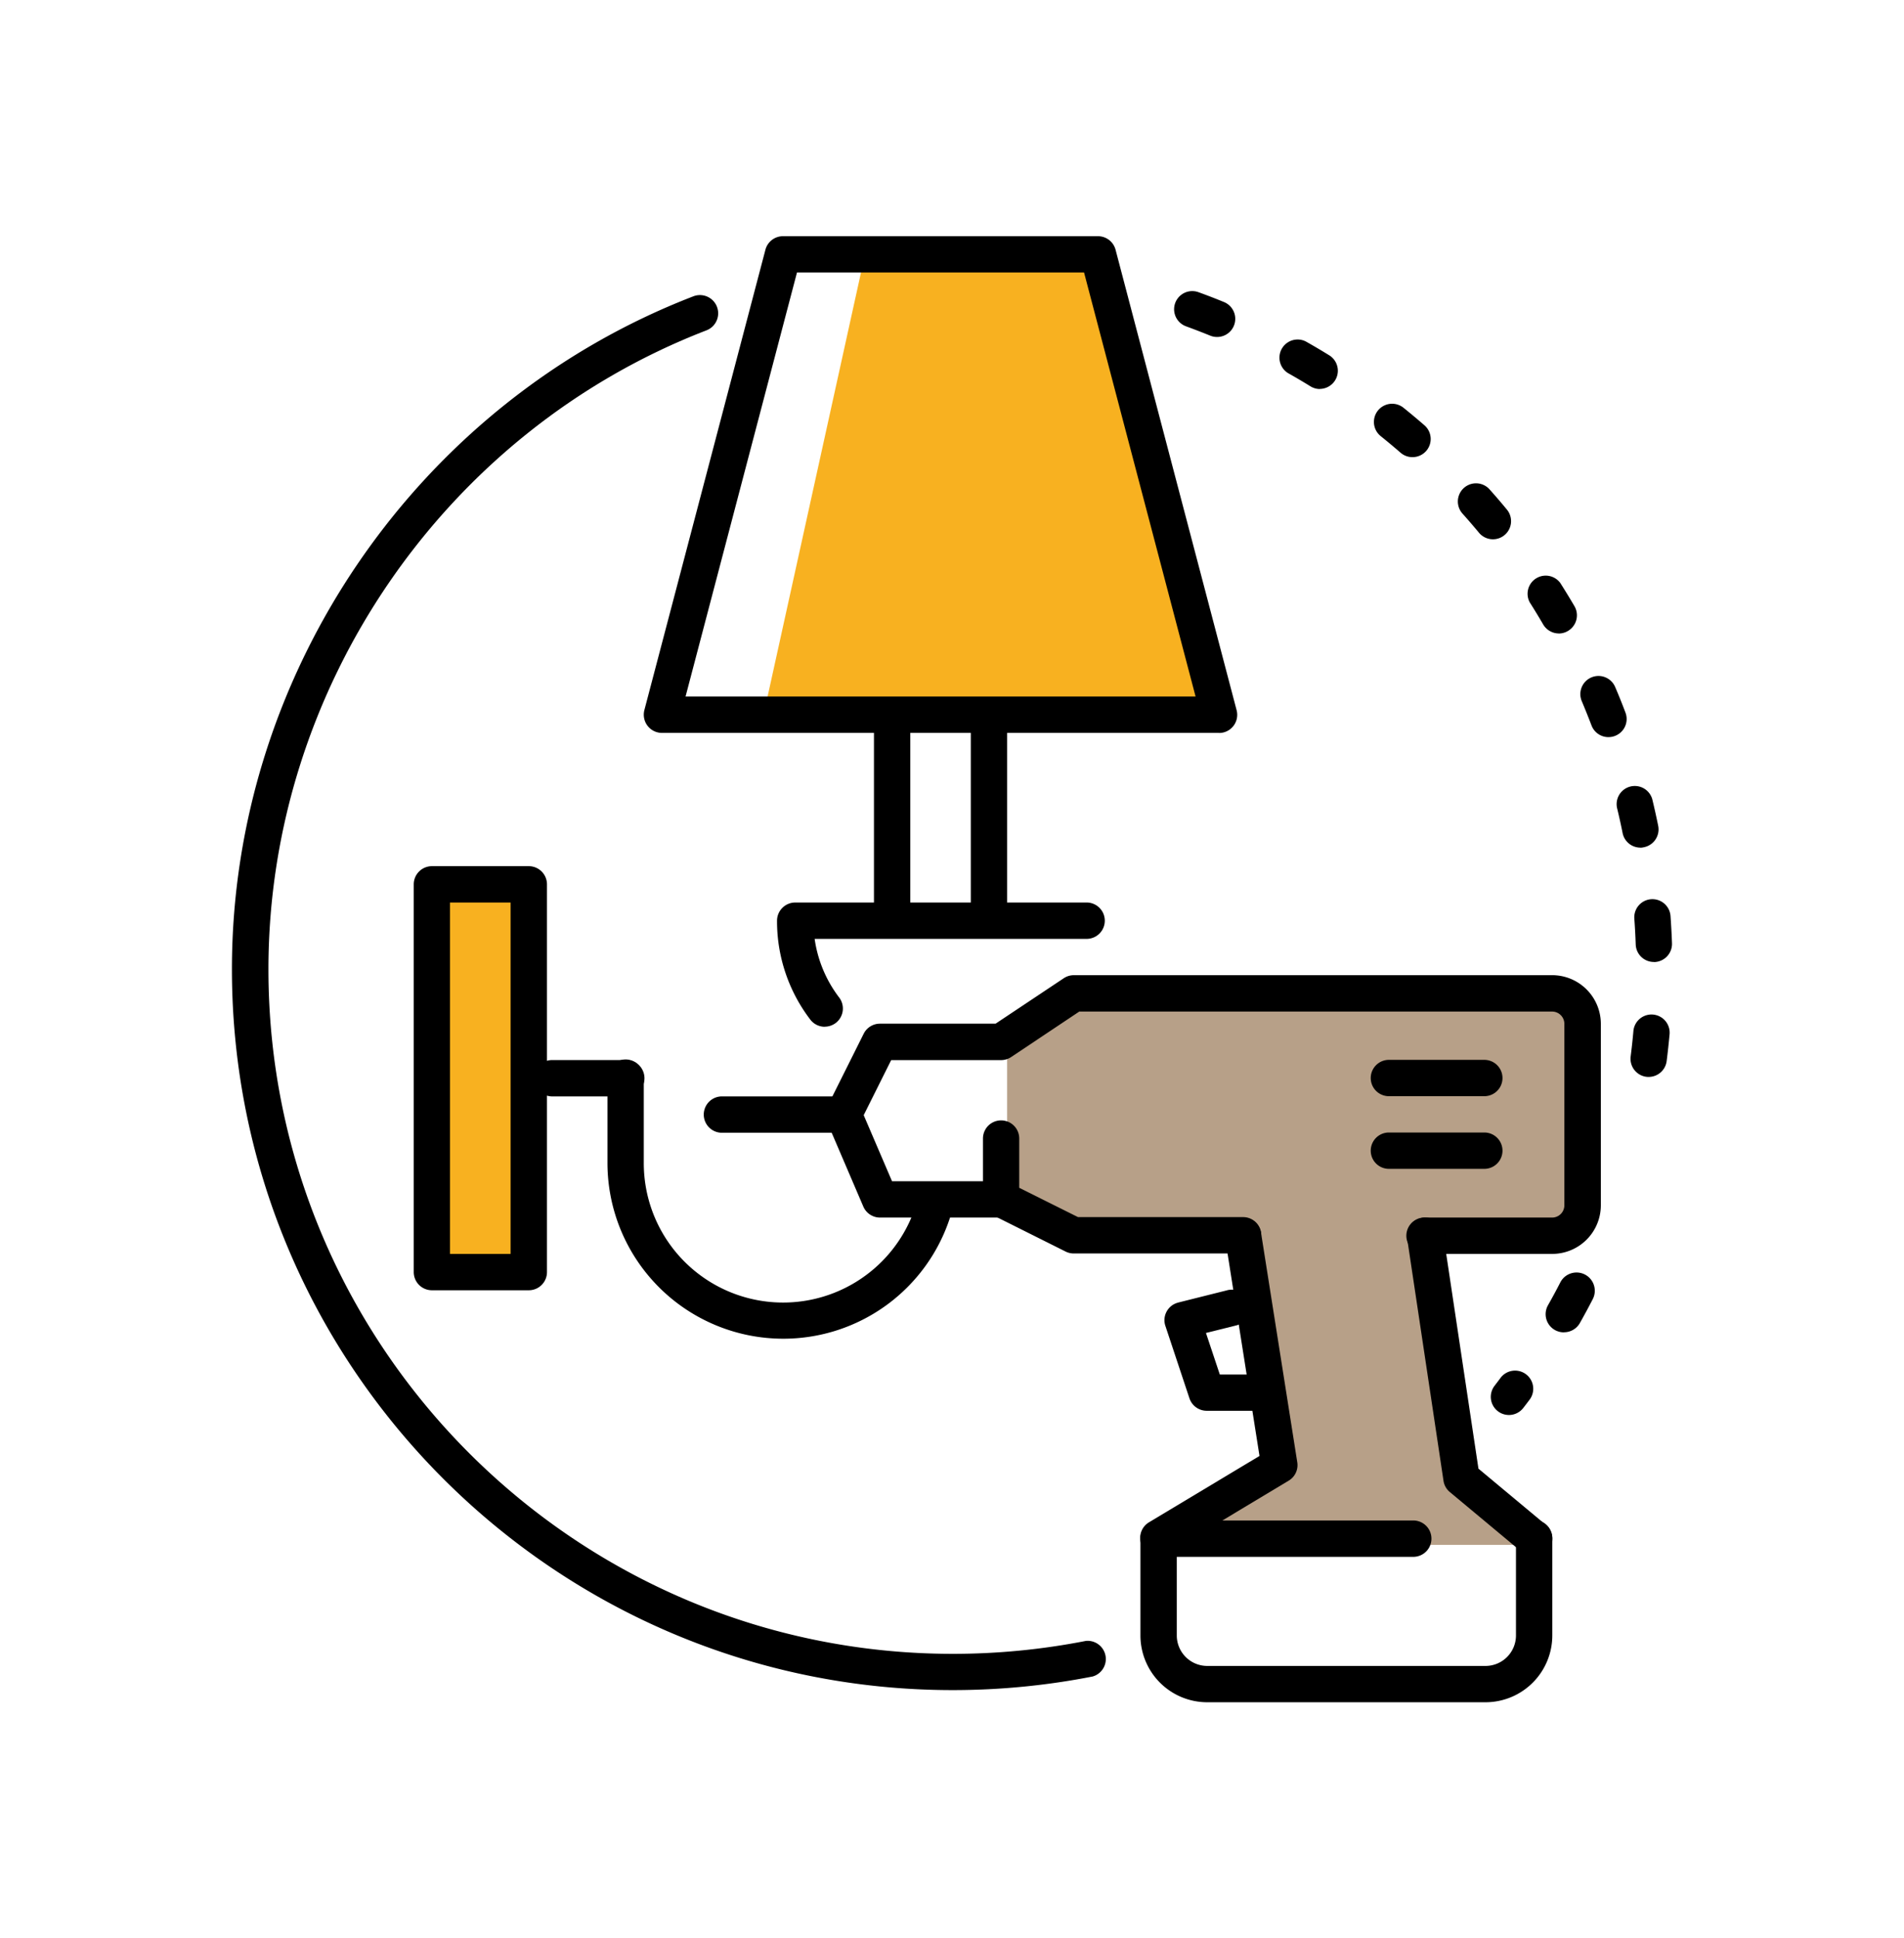 <svg id="Ebene_1" data-name="Ebene 1" xmlns="http://www.w3.org/2000/svg" viewBox="0 0 749.52 762.84"><rect width="749.52" height="762.84" style="fill:#fff"/><rect x="172.37" y="350.43" width="33.38" height="152.59" style="fill:#f8b120"/><path d="M425.1,484h63.58l12.15,94.81L457.08,608H602.94l-29.17-29.17L561.61,484h51.8a12,12,0,0,0,12-12h0v-66.7a12,12,0,0,0-12-12H425.07l-28.62,18.11v58.9Z" style="fill:#b7a088"/><polygon points="479.94 278.9 301.11 278.9 339.99 102.46 431.53 102.46 479.94 278.9" style="fill:#f8b120"/><path d="M489.34,493.31H422.67a7.11,7.11,0,0,1-3.2-.76L390.9,478.27a7.14,7.14,0,0,1-3.95-6.39V448.07a7.14,7.14,0,0,1,14.28,0v19.4L424.36,479h65a7.14,7.14,0,0,1,0,14.28Z"/><path d="M611,493.48H561a7.15,7.15,0,1,1-.46-14.3H611a4.82,4.82,0,0,0,4.82-4.82V402.93a4.83,4.83,0,0,0-4.82-4.82H424.86L398.06,416a7.13,7.13,0,0,1-4,1.21H350.82L340,438.88l11.15,26h43a7.15,7.15,0,1,1,.46,14.3H346.43a7.16,7.16,0,0,1-6.58-4.33l-14.31-33.38a7.15,7.15,0,0,1,.17-6.05L340,406.82a7.16,7.16,0,0,1,6.4-3.95h45.52L418.74,385a7.14,7.14,0,0,1,4-1.21H611.05a19.16,19.16,0,0,1,19.13,19.12v71.44A19.14,19.14,0,0,1,611,493.48Z"/><path d="M327.34,445.8H284.43a7.15,7.15,0,1,1-.47-14.3h43.38a7.15,7.15,0,1,1,.47,14.3Z"/><path d="M584.82,669.93H475.19a26.29,26.29,0,0,1-26.25-26.26V605.55a7.16,7.16,0,0,1,7.15-7.16H556.23a7.16,7.16,0,0,1,.47,14.31H463.25v31a12,12,0,0,0,11.94,11.94H584.82a12,12,0,0,0,11.95-11.94V605.59a7.15,7.15,0,1,1,14.3-.47,3.69,3.69,0,0,1,0,.47v38.12A26.3,26.3,0,0,1,584.82,669.93Z"/><path d="M603.91,612.7a7.13,7.13,0,0,1-4.57-1.66L570.73,587.2a7.08,7.08,0,0,1-2.49-4.43l-14.31-95.38a7.15,7.15,0,0,1,14.15-2.12L582,578l26.52,22.1a7.16,7.16,0,0,1-4.59,12.65Z"/><path d="M456,612.36a7.13,7.13,0,0,1-3.67-13.26L495.81,573l-13.53-85.71A7.15,7.15,0,0,1,496.39,485l14.29,90.49a7.11,7.11,0,0,1-3.38,7.23l-47.64,28.61A7.15,7.15,0,0,1,456,612.36Z"/><path d="M494.1,555.22H475.05a7.17,7.17,0,0,1-6.81-4.88l-9.49-28.55a7.13,7.13,0,0,1,4.53-9l.51-.16,19-4.76a7.15,7.15,0,1,1,3.76,13.79l-.29.07-11.53,2.86,5.46,16.37h13.9a7.15,7.15,0,0,1,0,14.29Z"/><path d="M584.58,431.41h-38.1a7.15,7.15,0,0,1,0-14.29h38.1a7.15,7.15,0,0,1,0,14.29Z"/><path d="M584.58,460h-38.1a7.15,7.15,0,0,1,0-14.29h38.1a7.15,7.15,0,0,1,0,14.29Z"/><path d="M479.94,288.44H260.58a7.16,7.16,0,0,1-7.15-7.16,7.5,7.5,0,0,1,.23-1.82l47.66-181.2a7.14,7.14,0,0,1,6.91-5.3h124a7.16,7.16,0,0,1,6.92,5.34l47.65,181.2a7.15,7.15,0,0,1-5.09,8.74,7.5,7.5,0,0,1-1.82.23ZM269.87,274.13H470.65l-43.91-166.9h-113Z"/><path d="M351.18,364.73a7.15,7.15,0,0,1-7.14-7.15h0V286.05a7.15,7.15,0,0,1,14.3-.46v72A7.16,7.16,0,0,1,351.18,364.73Z"/><path d="M389.31,364.73a7.15,7.15,0,0,1-7.15-7.15V286.05a7.15,7.15,0,0,1,14.3-.46,3.53,3.53,0,0,1,0,.46v71.53a7.15,7.15,0,0,1-7.15,7.15Z"/><path d="M324.67,404.09a7.16,7.16,0,0,1-5.7-2.83,63.83,63.83,0,0,1-13.09-38.91,7.18,7.18,0,0,1,7.16-7.16H427.48a7.16,7.16,0,1,1,0,14.31H320.69a49.45,49.45,0,0,0,9.67,23.1,7.16,7.16,0,0,1-1.37,10,7.23,7.23,0,0,1-4.32,1.46Z"/><path d="M246.27,431.5h-28.6a7.16,7.16,0,1,1,0-14.31h28.6a7.16,7.16,0,1,1,0,14.31Z"/><path d="M208.13,507.79H170a7.15,7.15,0,0,1-7.13-7.17h0V348.05a7.16,7.16,0,0,1,7.15-7.16h38.15a7.16,7.16,0,0,1,7.15,7.16V500.62a7.15,7.15,0,0,1-7.14,7.17Zm-31-14.31H201V355.19H177.13Z"/><path d="M649,423.83a5.62,5.62,0,0,1-.92-.05,7.15,7.15,0,0,1-6.16-8c.42-3.36.79-6.74,1.09-10.14a7.15,7.15,0,0,1,14.24,1.28c-.33,3.58-.71,7.13-1.16,10.67A7.15,7.15,0,0,1,649,423.83Zm2.05-45.24a7.14,7.14,0,0,1-7.14-6.88c-.12-3.41-.3-6.8-.55-10.19a7.14,7.14,0,0,1,14.25-1c.25,3.55.45,7.12.58,10.7a7.16,7.16,0,0,1-6.88,7.4Zm-5.3-45a7.14,7.14,0,0,1-7-5.73q-1-5-2.21-9.95a7.15,7.15,0,0,1,13.89-3.36q1.26,5.21,2.33,10.48a7.15,7.15,0,0,1-5.56,8.39A8,8,0,0,1,645.78,333.63Zm-12.57-43.49a7.11,7.11,0,0,1-6.67-4.6c-1.21-3.17-2.48-6.32-3.78-9.42a7.14,7.14,0,1,1,13.13-5.61q2.11,4.92,4,9.95a7.11,7.11,0,0,1-4.11,9.2h0a6.76,6.76,0,0,1-2.56.47ZM613.66,249.3a7.16,7.16,0,0,1-6.17-3.53q-2.57-4.41-5.29-8.69a7.14,7.14,0,0,1,12-7.67h0q2.88,4.53,5.59,9.15a7.14,7.14,0,0,1-2.56,9.76h0a7.05,7.05,0,0,1-3.61,1Zm-25.95-37.06a7.15,7.15,0,0,1-5.5-2.58q-3.27-3.93-6.66-7.72a7.15,7.15,0,0,1,10.64-9.54q3.59,4,7,8.14a7.14,7.14,0,0,1-5.49,11.7ZM556,179.91a7.1,7.1,0,0,1-4.67-1.75q-3.86-3.34-7.82-6.53a7.14,7.14,0,1,1,9-11.14q4.17,3.36,8.23,6.89A7.14,7.14,0,0,1,556,179.91Zm-36.5-26.81A7.15,7.15,0,0,1,515.8,152q-4.33-2.67-8.79-5.18a7.15,7.15,0,0,1,7-12.45q4.68,2.64,9.25,5.46a7.15,7.15,0,0,1-3.78,13.23Zm-40.41-20.48a7.12,7.12,0,0,1-2.69-.53q-4.72-1.91-9.52-3.67A7.14,7.14,0,1,1,471.8,115q5.07,1.83,10,3.86a7.14,7.14,0,0,1-2.7,13.76Z"/><path d="M375,665.15C218.57,665.15,91.3,537.88,91.3,381.43c0-116.49,73-222.91,181.64-264.81A7.17,7.17,0,1,1,278.13,130C175,169.79,105.67,270.84,105.67,381.46c0,148.56,120.86,269.42,269.42,269.42a271.61,271.61,0,0,0,52.38-5.09,7.16,7.16,0,0,1,2.69,14A285.84,285.84,0,0,1,375,665.15Z"/><path d="M594,556.88a7.14,7.14,0,0,1-5.63-11.53c.83-1.08,1.65-2.16,2.46-3.25a7.15,7.15,0,0,1,11.46,8.54c-.87,1.16-1.75,2.33-2.65,3.48A7.14,7.14,0,0,1,594,556.88Zm21.58-32.53a7.15,7.15,0,0,1-6.21-10.66q2.52-4.44,4.86-9A7.14,7.14,0,1,1,627,511.28c-1.64,3.19-3.35,6.34-5.1,9.45a7.15,7.15,0,0,1-6.23,3.59Z"/><path d="M308.27,526.86a69.21,69.21,0,0,1-69.14-69.14V424.34a7.15,7.15,0,1,1,14.3-.46v33.84a54.84,54.84,0,0,0,107,17A7.16,7.16,0,0,1,374,479.12h0A69,69,0,0,1,308.27,526.86Z"/></svg>